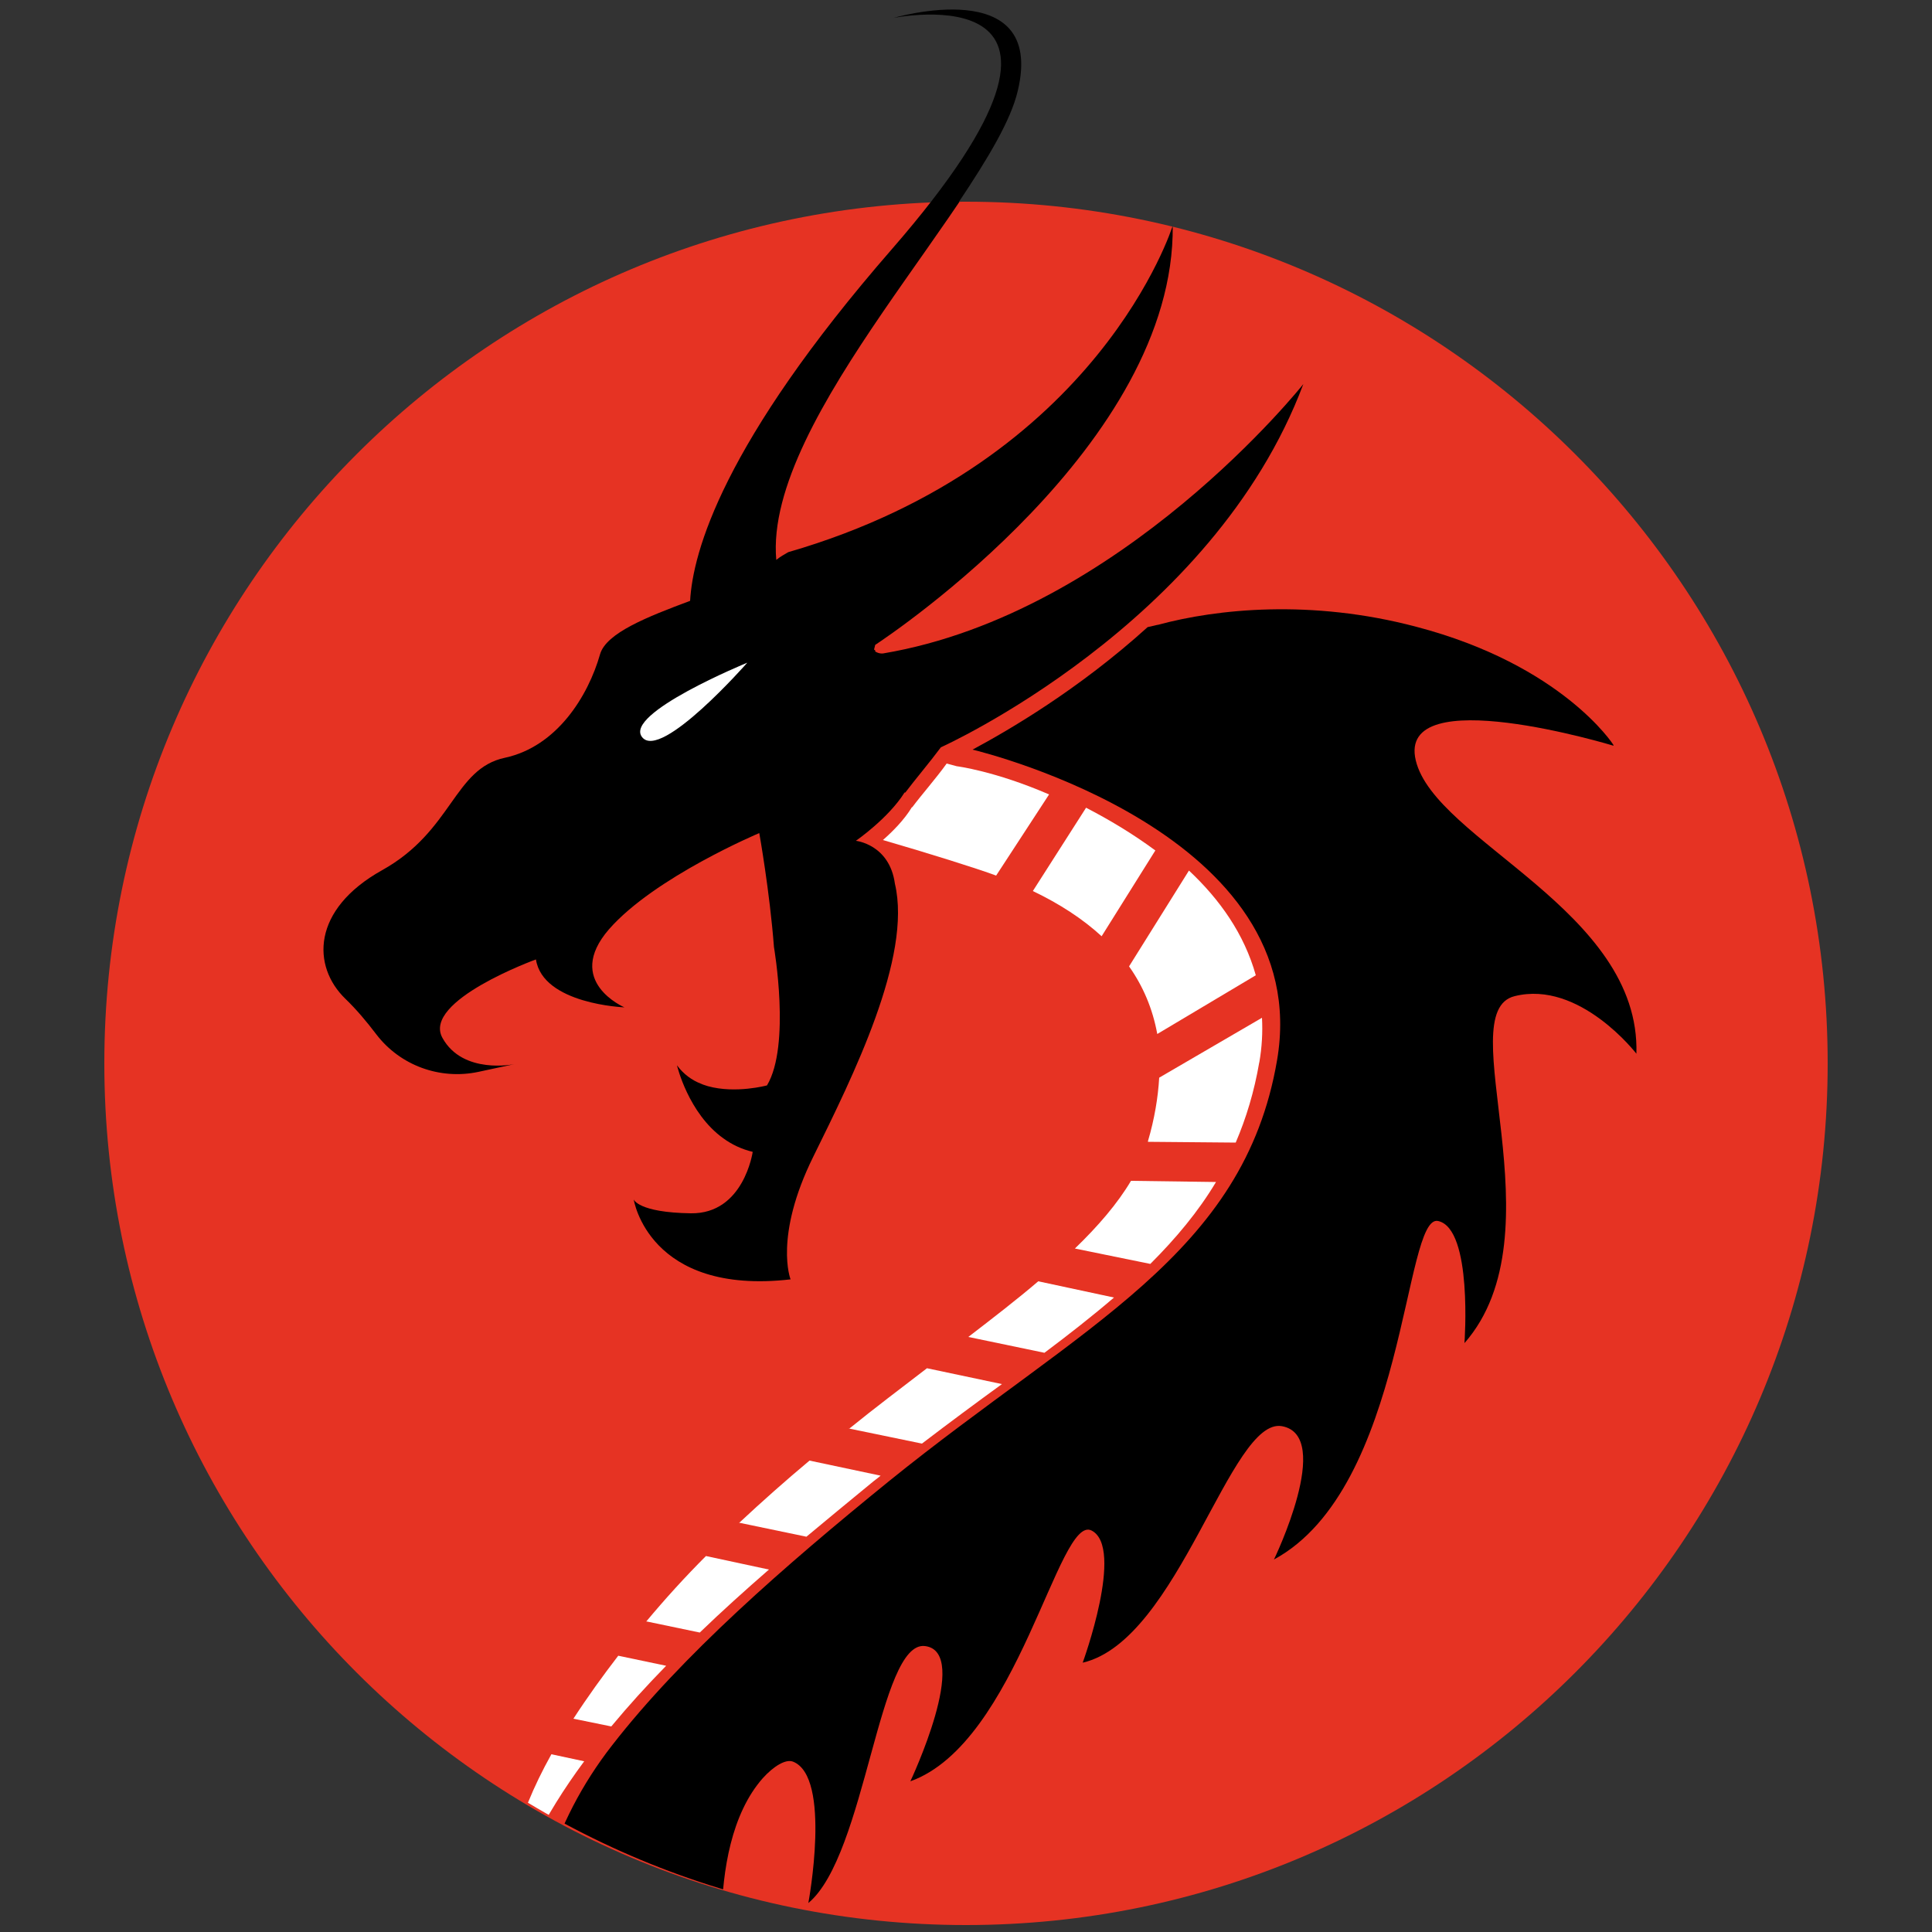 <?xml version="1.0" encoding="UTF-8"?>
<svg xmlns="http://www.w3.org/2000/svg" xmlns:xlink="http://www.w3.org/1999/xlink" id="Ebene_1" version="1.1" viewBox="0 0 500 500">
  <rect x="0" y="0" width="500" height="500" fill="#333333" stroke="none"/>
  <defs>
    <style>
      .st0 {
        fill: none;
      }

      .st1 {
        fill: #e63323;
      }

      .st2 {
        fill: #fff;
      }

      .st3 {
        clip-path: url(#clippath);
      }
    </style>
    <clipPath id="clippath">
      <path class="st0" d="M250,52.2c-.6,0-1.2,0-1.8,0,7.4-11.1,13.4-21,15.2-28.7,7.3-30.6-32.5-18.8-32.5-18.8,0,0,56-11.6,9.8,47.7C121.9,57.3,27,155.2,27,275.2s99.9,223,223,223,223-99.9,223-223S373.1,52.2,250,52.2h0Z"></path>
    </clipPath>
  </defs>
  <path class="st1" d="M250,498.2c123.1,0,223-99.9,223-223S373.1,52.2,250,52.2,27,152,27,275.2s99.9,223,223,223h0Z"></path>
  <g class="st3">
    <g>
      <path class="st2" d="M148.4,444.8l9.8,2c4.4-5.3,9.1-10.5,14.2-15.7l-12.4-2.6c-4,5.2-7.9,10.6-11.6,16.3h0Z"></path>
      <path class="st2" d="M325.9,275c.7-4,.9-7.9.7-11.6l-26.6,15.5c-.3,5.1-1.2,10.6-2.9,16.4,0,0,0,.1,0,.2l22.7.2c2.7-6.3,4.8-13.2,6.1-20.8h0Z"></path>
      <path class="st2" d="M219.7,369.7l18.9,3.9c7.2-5.5,14.1-10.6,20.7-15.4l-19.4-4.1c-6.5,5-13.3,10.1-20.2,15.7h0Z"></path>
      <path class="st2" d="M191.4,394.1l17.3,3.6c5.5-4.6,11.1-9.2,16.7-13.8.8-.7,1.7-1.3,2.5-2l-18.4-3.9c-6.1,5.1-12.2,10.5-18.3,16.2h0Z"></path>
      <path class="st2" d="M167.2,419.6l13.9,2.9c5.7-5.5,11.7-10.9,17.9-16.3l-16.3-3.5c-5.3,5.3-10.5,11-15.5,17h0Z"></path>
      <path class="st2" d="M281.1,209l-13.8,21.6c6.9,3.3,12.9,7.2,17.8,11.7l13.9-22.2c-5.8-4.3-12-8-18-11.1h0Z"></path>
      <path class="st2" d="M151.1,455.8l-8.4-1.8c-9.5,17-12.7,31.7-11.7,44.3,2.4-14.1,9.7-28.3,20.2-42.5h0Z"></path>
      <path class="st2" d="M250.6,346l19.7,4.1c6.4-4.8,12.4-9.5,18-14.3l-19.6-4.2c-5.5,4.7-11.6,9.4-18.1,14.4h0Z"></path>
      <path class="st2" d="M228.5,217.4c11.7,3.4,24.2,7.3,29.3,9.2l13.7-21c-14.1-6.1-23.9-7.3-23.9-7.3l-2.6-.7c-2.8,3.9-6.6,8.2-8.9,11.3,0,0,0,0-.1,0-2,3.3-5,6.3-7.5,8.5h0Z"></path>
      <path class="st2" d="M278.1,323.1l19.6,4c6.6-6.6,12.4-13.5,17-21.2l-22-.3c-3.5,5.9-8.5,11.7-14.5,17.5h0Z"></path>
      <path class="st2" d="M292.2,250.1c3.6,5.1,6.1,10.9,7.3,17.5l25.5-15.2c-3-10.7-9.3-19.6-17.3-27.1l-15.5,24.8h0Z"></path>
      <path d="M417.5,192.7s-13.2-20.6-51-30.5c-27.2-7.2-51.7-4.6-66.8-.5h-.1l-2.6.6c-17.9,16.2-36,26.7-45.3,31.7,3.3.8,88.8,22,78.8,80.4-8.6,50.3-50.4,68.5-100.4,108.9-27.1,22-53.6,45.1-71.7,68.4-7.8,10-13.5,21.1-16.8,32.3l16.4,12.2,15,12.7.4-1.2,14.9,11.1s-7.2-40.1,9.1-58.6c2.8-3.1,5.9-5,7.8-4.3,10.1,3.9,4,36.6,4,36.6,14.9-12.4,18.2-68,30.2-66.5,12,1.5-3.8,35-3.8,35,27.9-10,38.3-69.3,46.9-64.9s-2.3,34.2-2.3,34.2c24.9-5.8,38.2-63.7,51.6-61.2,13.4,2.5-2.1,34.5-2.1,34.5,34.3-18.6,33.5-89.7,42.5-87.6,9,2,6.8,31.6,6.8,31.6,25.1-28.6-3.9-85.7,13-89.8,16.8-4.2,31.5,14.9,31.5,14.9,1.1-37.1-52.1-55.1-57.1-75.9-5-20.9,51.2-3.8,51.2-3.8h0Z"></path>
      <path d="M226.6,168.4s-.3-.2-.4-.3c.2-.7.3-1.2.3-1.2h0c4.4-2.9,77.6-52,77-108.5,0,0-19,61.2-99.5,84.5h0c-1,.6-2,1.1-3.1,2-3.3-36.9,56-93.7,62.6-121.4,7.3-30.6-32.5-18.8-32.5-18.8,0,0,63.3-13.2-.2,59.8-43.8,50.3-51.5,78.4-52.2,91-11,4.1-21.7,8.3-23.3,13.8-3.1,10.9-11.2,23.9-24.6,26.8-13.3,2.8-13.5,18.9-31.8,29.1-18.3,10.2-18.2,24.9-9.5,33.3,2.8,2.7,5.5,5.9,8,9.2,6.2,8.1,16.5,11.8,26.4,9.7l9.3-2s-13.3,2.8-18.6-6.8c-5.3-9.6,24.2-20.3,24.2-20.3,1.8,11.6,22.9,12.4,22.9,12.4,0,0-15.7-6.7-4-20.2,11.8-13.5,38.9-24.9,38.9-24.9,0,0,2.7,15.1,3.8,29.5,0,0,4.4,25.4-1.8,35.8,0,0-8.1,2.2-15.3.2-.5-.2-1.1-.3-1.7-.6h0c-2.4-.9-4.6-2.5-6.3-4.8,0,0,2.9,12.4,12,18.9,2.2,1.6,4.7,2.8,7.6,3.5,0,0-2.3,16.1-16,15.9-13.7-.2-14.8-3.6-14.8-3.6,0,0,3.8,24.9,40.6,20.7,0,0-4.4-11,5.9-31.8,10.2-20.7,25.6-51.6,21.1-70.6h0c-1.4-10.2-10.1-11.1-10.1-11.1,0,0,8.4-5.8,12.6-12.5,0,0,.1,0,.2,0,2.4-3.2,6.3-7.8,9.2-11.7,0,0,70.4-31.6,93.8-94,0,0-47,59.3-108.7,69.7,0,0-1,.2-2.1-.5h0v-.2Z"></path>
      <path class="st2" d="M193.4,171.5s-32.2,13.2-27.2,19.3c4.9,6.1,27.2-19.3,27.2-19.3h0Z"></path>
    </g>
  </g>
</svg>
